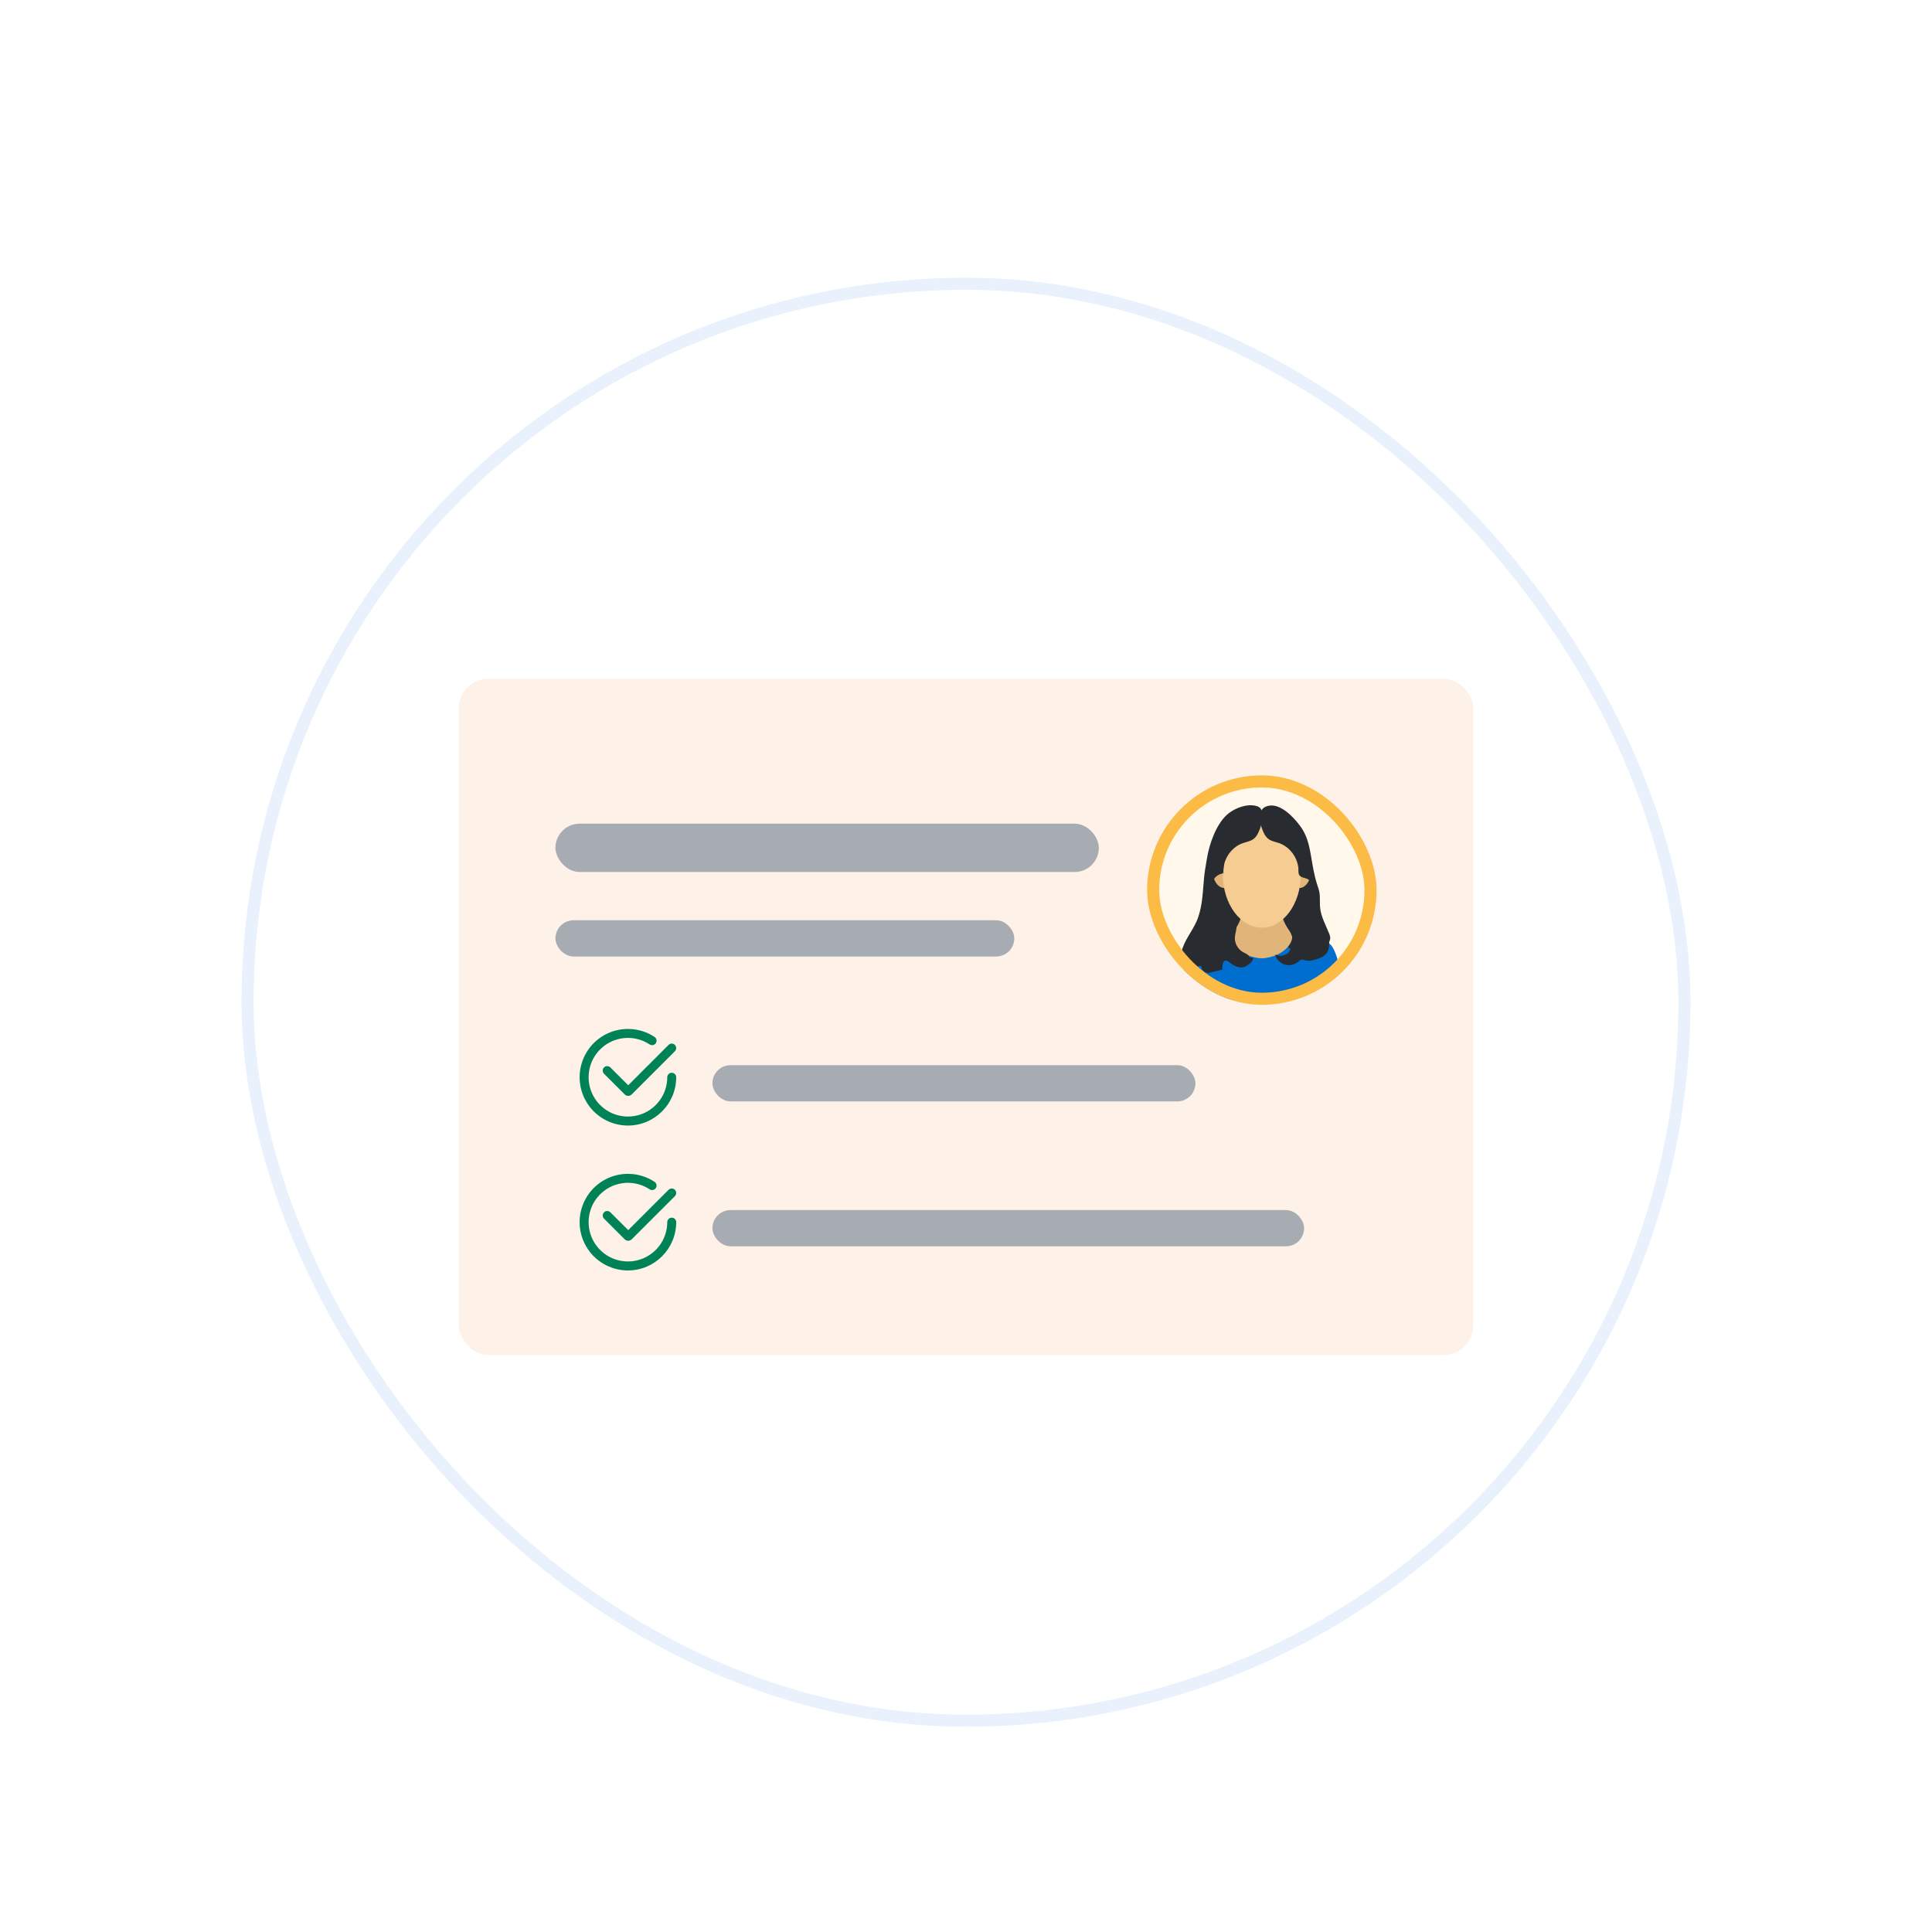 <svg width="160" height="160" viewBox="0 0 160 160" fill="none" xmlns="http://www.w3.org/2000/svg">
<g filter="url(#filter0_dd_345_4340)">
<rect x="20" y="12" width="120" height="120" rx="60" fill="white"/>
<rect x="20.5" y="12.5" width="119" height="119" rx="59.5" stroke="#E8F1FC"/>
<g filter="url(#filter1_d_345_4340)">
<rect x="38" y="44" width="84" height="56" rx="2.426" fill="#FDF1E8"/>
<rect x="46" y="56" width="45" height="4" rx="2" fill="#A7ACB2"/>
<rect x="46" y="64" width="38" height="3" rx="1.5" fill="#A7ACB2"/>
<rect x="59" y="76" width="40" height="3" rx="1.5" fill="#A7ACB2"/>
<rect x="59" y="88" width="49" height="3" rx="1.5" fill="#A7ACB2"/>
<g clip-path="url(#clip0_345_4340)">
<path d="M55.891 74.321C55.821 74.252 55.727 74.213 55.629 74.213C55.53 74.213 55.436 74.252 55.367 74.321L52.025 77.663L50.54 76.178C50.469 76.112 50.376 76.076 50.28 76.077C50.183 76.078 50.091 76.117 50.023 76.186C49.954 76.254 49.916 76.346 49.914 76.443C49.913 76.539 49.949 76.632 50.015 76.703L51.735 78.421C51.773 78.46 51.818 78.49 51.867 78.51C51.917 78.531 51.971 78.542 52.024 78.542C52.078 78.542 52.131 78.531 52.181 78.51C52.231 78.49 52.276 78.46 52.314 78.421L55.891 74.845C55.925 74.811 55.952 74.77 55.971 74.725C55.99 74.68 55.999 74.632 55.999 74.583C55.999 74.535 55.99 74.486 55.971 74.441C55.952 74.397 55.925 74.356 55.891 74.321Z" fill="#008257"/>
<path d="M55.63 76.629C55.532 76.629 55.438 76.669 55.369 76.738C55.299 76.808 55.26 76.902 55.26 77C55.26 77.725 55.017 78.43 54.571 79.002C54.125 79.574 53.5 79.98 52.797 80.157C52.093 80.334 51.351 80.271 50.687 79.978C50.024 79.685 49.477 79.179 49.133 78.54C48.79 77.901 48.67 77.165 48.792 76.45C48.914 75.735 49.271 75.082 49.807 74.592C50.343 74.103 51.026 73.807 51.749 73.751C52.473 73.694 53.194 73.881 53.799 74.281C53.881 74.335 53.981 74.355 54.077 74.335C54.174 74.316 54.258 74.259 54.313 74.177C54.367 74.095 54.386 73.995 54.367 73.899C54.347 73.802 54.291 73.718 54.209 73.663C53.688 73.319 53.095 73.101 52.475 73.028C51.856 72.954 51.228 73.026 50.641 73.238C50.055 73.45 49.526 73.797 49.097 74.25C48.668 74.703 48.351 75.25 48.172 75.847C47.992 76.445 47.954 77.076 48.062 77.69C48.17 78.304 48.419 78.885 48.792 79.386C49.164 79.886 49.648 80.293 50.205 80.573C50.762 80.854 51.377 81 52.001 81C54.207 81 56.001 79.206 56.001 77C56.001 76.902 55.962 76.808 55.892 76.738C55.823 76.669 55.729 76.629 55.63 76.629V76.629Z" fill="#008257"/>
</g>
<g clip-path="url(#clip1_345_4340)">
<path d="M55.891 86.321C55.821 86.252 55.727 86.213 55.629 86.213C55.53 86.213 55.436 86.252 55.367 86.321L52.025 89.663L50.54 88.178C50.469 88.112 50.376 88.076 50.28 88.077C50.183 88.078 50.091 88.117 50.023 88.186C49.954 88.254 49.916 88.346 49.914 88.443C49.913 88.539 49.949 88.632 50.015 88.703L51.735 90.421C51.773 90.46 51.818 90.49 51.867 90.51C51.917 90.531 51.971 90.542 52.024 90.542C52.078 90.542 52.131 90.531 52.181 90.51C52.231 90.49 52.276 90.46 52.314 90.421L55.891 86.845C55.925 86.811 55.952 86.77 55.971 86.725C55.99 86.68 55.999 86.632 55.999 86.583C55.999 86.535 55.99 86.486 55.971 86.441C55.952 86.397 55.925 86.356 55.891 86.321Z" fill="#008257"/>
<path d="M55.63 88.629C55.532 88.629 55.438 88.669 55.369 88.738C55.299 88.808 55.26 88.902 55.26 89C55.26 89.725 55.017 90.43 54.571 91.002C54.125 91.574 53.5 91.98 52.797 92.157C52.093 92.334 51.351 92.271 50.687 91.978C50.024 91.685 49.477 91.179 49.133 90.54C48.79 89.901 48.67 89.165 48.792 88.45C48.914 87.735 49.271 87.082 49.807 86.592C50.343 86.103 51.026 85.807 51.749 85.751C52.473 85.694 53.194 85.881 53.799 86.281C53.881 86.335 53.981 86.355 54.077 86.335C54.174 86.316 54.258 86.259 54.313 86.177C54.367 86.095 54.386 85.995 54.367 85.899C54.347 85.802 54.291 85.718 54.209 85.663C53.688 85.319 53.095 85.101 52.475 85.028C51.856 84.954 51.228 85.026 50.641 85.238C50.055 85.45 49.526 85.797 49.097 86.25C48.668 86.703 48.351 87.25 48.172 87.847C47.992 88.445 47.954 89.076 48.062 89.69C48.17 90.304 48.419 90.885 48.792 91.386C49.164 91.886 49.648 92.293 50.205 92.573C50.762 92.854 51.377 93 52.001 93C54.207 93 56.001 91.206 56.001 89C56.001 88.902 55.962 88.808 55.892 88.738C55.823 88.669 55.729 88.629 55.63 88.629V88.629Z" fill="#008257"/>
</g>
<g clip-path="url(#clip2_345_4340)">
<path d="M104.5 70.926C109.706 70.926 113.926 66.706 113.926 61.5C113.926 56.294 109.706 52.074 104.5 52.074C99.294 52.074 95.074 56.294 95.074 61.5C95.074 66.706 99.294 70.926 104.5 70.926Z" fill="#FFF8EB"/>
<path d="M111.024 68.298C110.839 67.378 110.586 66.517 110.275 66.116C109.429 65.018 104.723 64.513 104.723 64.513L104.5 66.124L104.278 64.513C104.278 64.513 99.572 65.018 98.726 66.116C98.415 66.517 98.169 67.378 97.977 68.298C99.669 69.924 101.97 70.926 104.5 70.926C107.031 70.926 109.332 69.924 111.024 68.298Z" fill="#006ECF"/>
<path d="M110.059 65.842C109.97 66.042 109.881 66.25 109.799 66.451C109.718 66.636 109.629 66.829 109.465 66.941C109.324 67.029 109.154 67.052 108.99 67.059C108.27 67.089 107.543 66.866 106.957 66.451C106.875 66.391 106.793 66.325 106.719 66.25C106.615 66.139 106.534 66.013 106.459 65.879C106.029 65.078 105.895 64.15 105.88 63.237C105.858 62.324 105.947 61.419 105.918 60.513C105.851 58.672 105.294 56.847 104.314 55.281C104.374 55.028 104.493 54.783 104.708 54.65C104.827 54.576 104.968 54.531 105.109 54.509C106.051 54.353 107.075 55.392 107.647 56.157C108.218 56.913 108.404 57.7 108.567 58.643C108.73 59.578 108.812 60.201 109.102 61.107C109.161 61.285 109.22 61.456 109.257 61.634C109.346 62.064 109.28 62.51 109.324 62.947C109.398 63.705 109.792 64.395 110.074 65.1C110.118 65.219 110.163 65.337 110.163 65.463C110.163 65.597 110.111 65.723 110.059 65.842Z" fill="#282B2F"/>
<path d="M101.865 67.23C102.214 67.437 102.533 67.742 102.941 67.771C103.335 67.794 103.721 67.497 103.795 67.111C103.387 67.118 102.979 66.866 102.808 66.487C102.541 65.916 103.253 64.721 103.134 64.105C103.053 63.675 102.556 63.392 102.355 62.999C101.813 61.923 101.598 61.092 101.598 59.882C101.598 59.251 101.606 58.613 101.821 58.026C102.147 57.151 102.904 56.505 103.706 56.015C103.936 55.874 104.174 55.74 104.337 55.525C104.5 55.31 104.567 54.998 104.418 54.776C104.27 54.553 103.966 54.494 103.691 54.479C102.971 54.427 102.103 54.813 101.613 55.258C100.707 56.082 100.143 57.685 99.951 58.902C99.809 59.793 99.765 59.867 99.691 60.765C99.594 61.893 99.55 63.059 99.09 64.098C98.711 64.951 98.058 65.693 97.85 66.606C97.791 66.873 97.82 67.23 98.08 67.319C98.34 67.4 98.592 67.133 98.867 67.148C99.03 67.155 99.171 67.259 99.334 67.259C99.461 67.259 99.579 67.192 99.691 67.133C100.366 66.807 101.212 66.844 101.865 67.23Z" fill="#282B2F"/>
<path d="M104.499 67.156C102.525 67.044 101.546 65.523 102.169 64.929C102.54 64.402 102.844 63.86 102.844 63.237C103.943 63.237 105.049 63.237 106.147 63.237C106.147 63.86 106.451 64.402 106.823 64.929C107.453 65.523 106.474 67.037 104.499 67.156Z" fill="#E1B57A"/>
<path d="M101.454 61.316C101.904 61.247 102.187 60.653 102.086 59.988C101.984 59.324 101.538 58.841 101.088 58.909C100.638 58.978 100.355 59.572 100.457 60.236C100.558 60.901 101.005 61.384 101.454 61.316Z" fill="#E1B57A"/>
<path d="M107.908 58.915C107.458 58.846 107.011 59.329 106.91 59.994C106.809 60.658 107.091 61.253 107.541 61.321C107.991 61.39 108.438 60.907 108.539 60.242C108.64 59.577 108.357 58.983 107.908 58.915Z" fill="#E1B57A"/>
<path d="M104.5 64.61C106.283 64.61 107.729 62.639 107.729 60.209C107.729 57.778 106.283 55.808 104.5 55.808C102.717 55.808 101.271 57.778 101.271 60.209C101.271 62.639 102.717 64.61 104.5 64.61Z" fill="#F5CD93"/>
<path d="M103.669 55.466C104.026 55.496 104.441 55.726 104.434 56.082C104.434 56.178 104.397 56.267 104.367 56.356C104.241 56.698 104.1 57.054 103.81 57.269C103.558 57.462 103.224 57.507 102.927 57.611C101.903 57.967 101.205 59.08 101.331 60.157C101.183 59.837 101.369 59.429 101.213 59.11C101.168 59.021 101.109 58.947 101.064 58.865C100.901 58.553 101.02 58.175 101.138 57.848C101.428 57.054 101.755 56.208 102.467 55.755C102.823 55.533 103.254 55.429 103.669 55.466Z" fill="#282B2F"/>
<path d="M105.19 55.466C104.834 55.496 104.418 55.726 104.426 56.082C104.426 56.178 104.463 56.267 104.493 56.356C104.619 56.698 104.76 57.054 105.049 57.269C105.302 57.462 105.636 57.507 105.933 57.611C106.949 57.967 107.647 59.08 107.521 60.149C107.669 59.83 107.484 59.422 107.64 59.103C107.684 59.014 107.743 58.939 107.788 58.858C107.951 58.546 107.833 58.167 107.714 57.841C107.424 57.047 107.098 56.201 106.385 55.748C106.036 55.533 105.606 55.429 105.19 55.466Z" fill="#282B2F"/>
<path d="M104.13 54.887C104.003 54.917 103.87 54.947 103.803 55.058C103.758 55.132 103.751 55.221 103.751 55.31C103.751 55.399 103.751 55.481 103.751 55.57C103.751 55.622 103.751 55.666 103.773 55.718C103.818 55.837 103.944 55.904 104.055 55.956C104.464 56.142 104.894 56.282 105.339 56.32C105.406 56.142 105.465 55.941 105.421 55.763C105.384 55.622 105.287 55.511 105.176 55.422C105.065 55.333 104.931 55.273 104.805 55.214C104.642 55.139 104.486 55.065 104.322 54.991C104.219 54.947 104.3 54.976 104.189 54.947C104.174 54.947 104.167 54.932 104.167 54.917C104.167 54.91 104.159 54.902 104.159 54.895C104.144 54.88 104.13 54.88 104.13 54.887ZM98.964 65.308C99.825 64.469 100.886 63.845 102.029 63.489C102.296 63.793 102.437 64.209 102.4 64.61C102.378 64.885 102.281 65.152 102.267 65.426C102.244 65.909 102.512 66.391 102.927 66.629C103.098 66.725 103.298 66.792 103.417 66.948C103.588 67.163 103.528 67.504 103.335 67.69C103.142 67.883 102.838 67.935 102.571 67.883C102.304 67.831 102.066 67.683 101.851 67.504C101.732 67.408 101.569 67.289 101.428 67.356C101.331 67.4 101.287 67.512 101.265 67.608C101.228 67.764 101.213 67.92 101.22 68.083C100.916 68.157 100.612 68.239 100.315 68.313C100.226 68.336 100.129 68.358 100.04 68.358C99.758 68.358 99.498 68.098 99.498 67.816C99.261 67.712 98.994 67.913 98.741 67.89C98.556 67.876 98.4 67.742 98.296 67.586C98.051 67.222 98.058 66.74 98.214 66.332C98.363 65.946 98.652 65.604 98.964 65.308ZM106.957 66.228C107.039 66.005 107.083 65.76 107.046 65.523C107.002 65.226 106.831 64.966 106.727 64.692C106.616 64.417 106.571 64.076 106.749 63.838C106.942 63.586 107.299 63.548 107.61 63.556C107.9 63.563 108.197 63.593 108.486 63.638C108.768 63.682 109.058 63.756 109.288 63.92C109.651 64.187 109.8 64.647 109.926 65.085C110.082 65.649 110.201 66.324 109.822 66.777C109.614 67.022 109.295 67.141 108.983 67.237C108.687 67.326 108.36 67.408 108.063 67.311C107.981 67.289 107.907 67.252 107.826 67.252C107.707 67.26 107.61 67.356 107.521 67.43C107.21 67.683 106.772 67.786 106.393 67.668C106.007 67.549 105.696 67.222 105.614 66.829C105.948 67.022 106.401 66.963 106.675 66.703C106.801 66.569 106.89 66.398 106.957 66.228ZM106.824 57.856C107.143 58.079 107.351 58.442 107.455 58.813C107.558 59.184 107.566 59.585 107.551 59.979C107.551 60.053 107.544 60.127 107.566 60.194C107.588 60.253 107.633 60.305 107.685 60.35C107.87 60.498 108.145 60.483 108.338 60.617C108.538 60.751 108.62 61.01 108.672 61.248C108.442 60.535 108.753 59.719 108.464 59.029C108.33 58.702 108.078 58.442 107.781 58.249C107.499 58.064 107.165 57.945 106.824 57.856ZM100.686 58.197C100.856 57.967 101.057 57.715 101.346 57.693C101.361 58.472 101.383 59.251 101.302 60.023C101.302 60.045 101.294 60.075 101.28 60.097C101.257 60.12 101.228 60.127 101.198 60.135C100.997 60.179 100.805 60.283 100.656 60.431C100.515 60.58 100.419 60.788 100.426 60.995C100.114 60.468 99.944 59.823 100.107 59.236C100.218 58.85 100.456 58.517 100.686 58.197Z" fill="#282B2F"/>
</g>
<rect x="95.5" y="52.5" width="18" height="18" rx="9" stroke="#FBBB45"/>
</g>
</g>
<defs>
<filter id="filter0_dd_345_4340" x="0" y="0" width="160" height="160" filterUnits="userSpaceOnUse" color-interpolation-filters="sRGB">
<feFlood flood-opacity="0" result="BackgroundImageFix"/>
<feColorMatrix in="SourceAlpha" type="matrix" values="0 0 0 0 0 0 0 0 0 0 0 0 0 0 0 0 0 0 127 0" result="hardAlpha"/>
<feMorphology radius="4" operator="erode" in="SourceAlpha" result="effect1_dropShadow_345_4340"/>
<feOffset dy="8"/>
<feGaussianBlur stdDeviation="12"/>
<feColorMatrix type="matrix" values="0 0 0 0 0.09 0 0 0 0 0.094 0 0 0 0 0.094 0 0 0 0.12 0"/>
<feBlend mode="normal" in2="BackgroundImageFix" result="effect1_dropShadow_345_4340"/>
<feColorMatrix in="SourceAlpha" type="matrix" values="0 0 0 0 0 0 0 0 0 0 0 0 0 0 0 0 0 0 127 0" result="hardAlpha"/>
<feMorphology radius="3" operator="erode" in="SourceAlpha" result="effect2_dropShadow_345_4340"/>
<feOffset dy="3"/>
<feGaussianBlur stdDeviation="3"/>
<feColorMatrix type="matrix" values="0 0 0 0 0.09 0 0 0 0 0.094 0 0 0 0 0.094 0 0 0 0.08 0"/>
<feBlend mode="normal" in2="effect1_dropShadow_345_4340" result="effect2_dropShadow_345_4340"/>
<feBlend mode="normal" in="SourceGraphic" in2="effect2_dropShadow_345_4340" result="shape"/>
</filter>
<filter id="filter1_d_345_4340" x="36.787" y="44" width="86.426" height="58.426" filterUnits="userSpaceOnUse" color-interpolation-filters="sRGB">
<feFlood flood-opacity="0" result="BackgroundImageFix"/>
<feColorMatrix in="SourceAlpha" type="matrix" values="0 0 0 0 0 0 0 0 0 0 0 0 0 0 0 0 0 0 127 0" result="hardAlpha"/>
<feOffset dy="1.213"/>
<feGaussianBlur stdDeviation="0.606"/>
<feComposite in2="hardAlpha" operator="out"/>
<feColorMatrix type="matrix" values="0 0 0 0 0 0 0 0 0 0 0 0 0 0 0 0 0 0 0.15 0"/>
<feBlend mode="normal" in2="BackgroundImageFix" result="effect1_dropShadow_345_4340"/>
<feBlend mode="normal" in="SourceGraphic" in2="effect1_dropShadow_345_4340" result="shape"/>
</filter>
<clipPath id="clip0_345_4340">
<rect width="8" height="8" fill="white" transform="translate(48 73)"/>
</clipPath>
<clipPath id="clip1_345_4340">
<rect width="8" height="8" fill="white" transform="translate(48 85)"/>
</clipPath>
<clipPath id="clip2_345_4340">
<rect x="95" y="52" width="19" height="19" rx="9.5" fill="white"/>
</clipPath>
</defs>
</svg>
